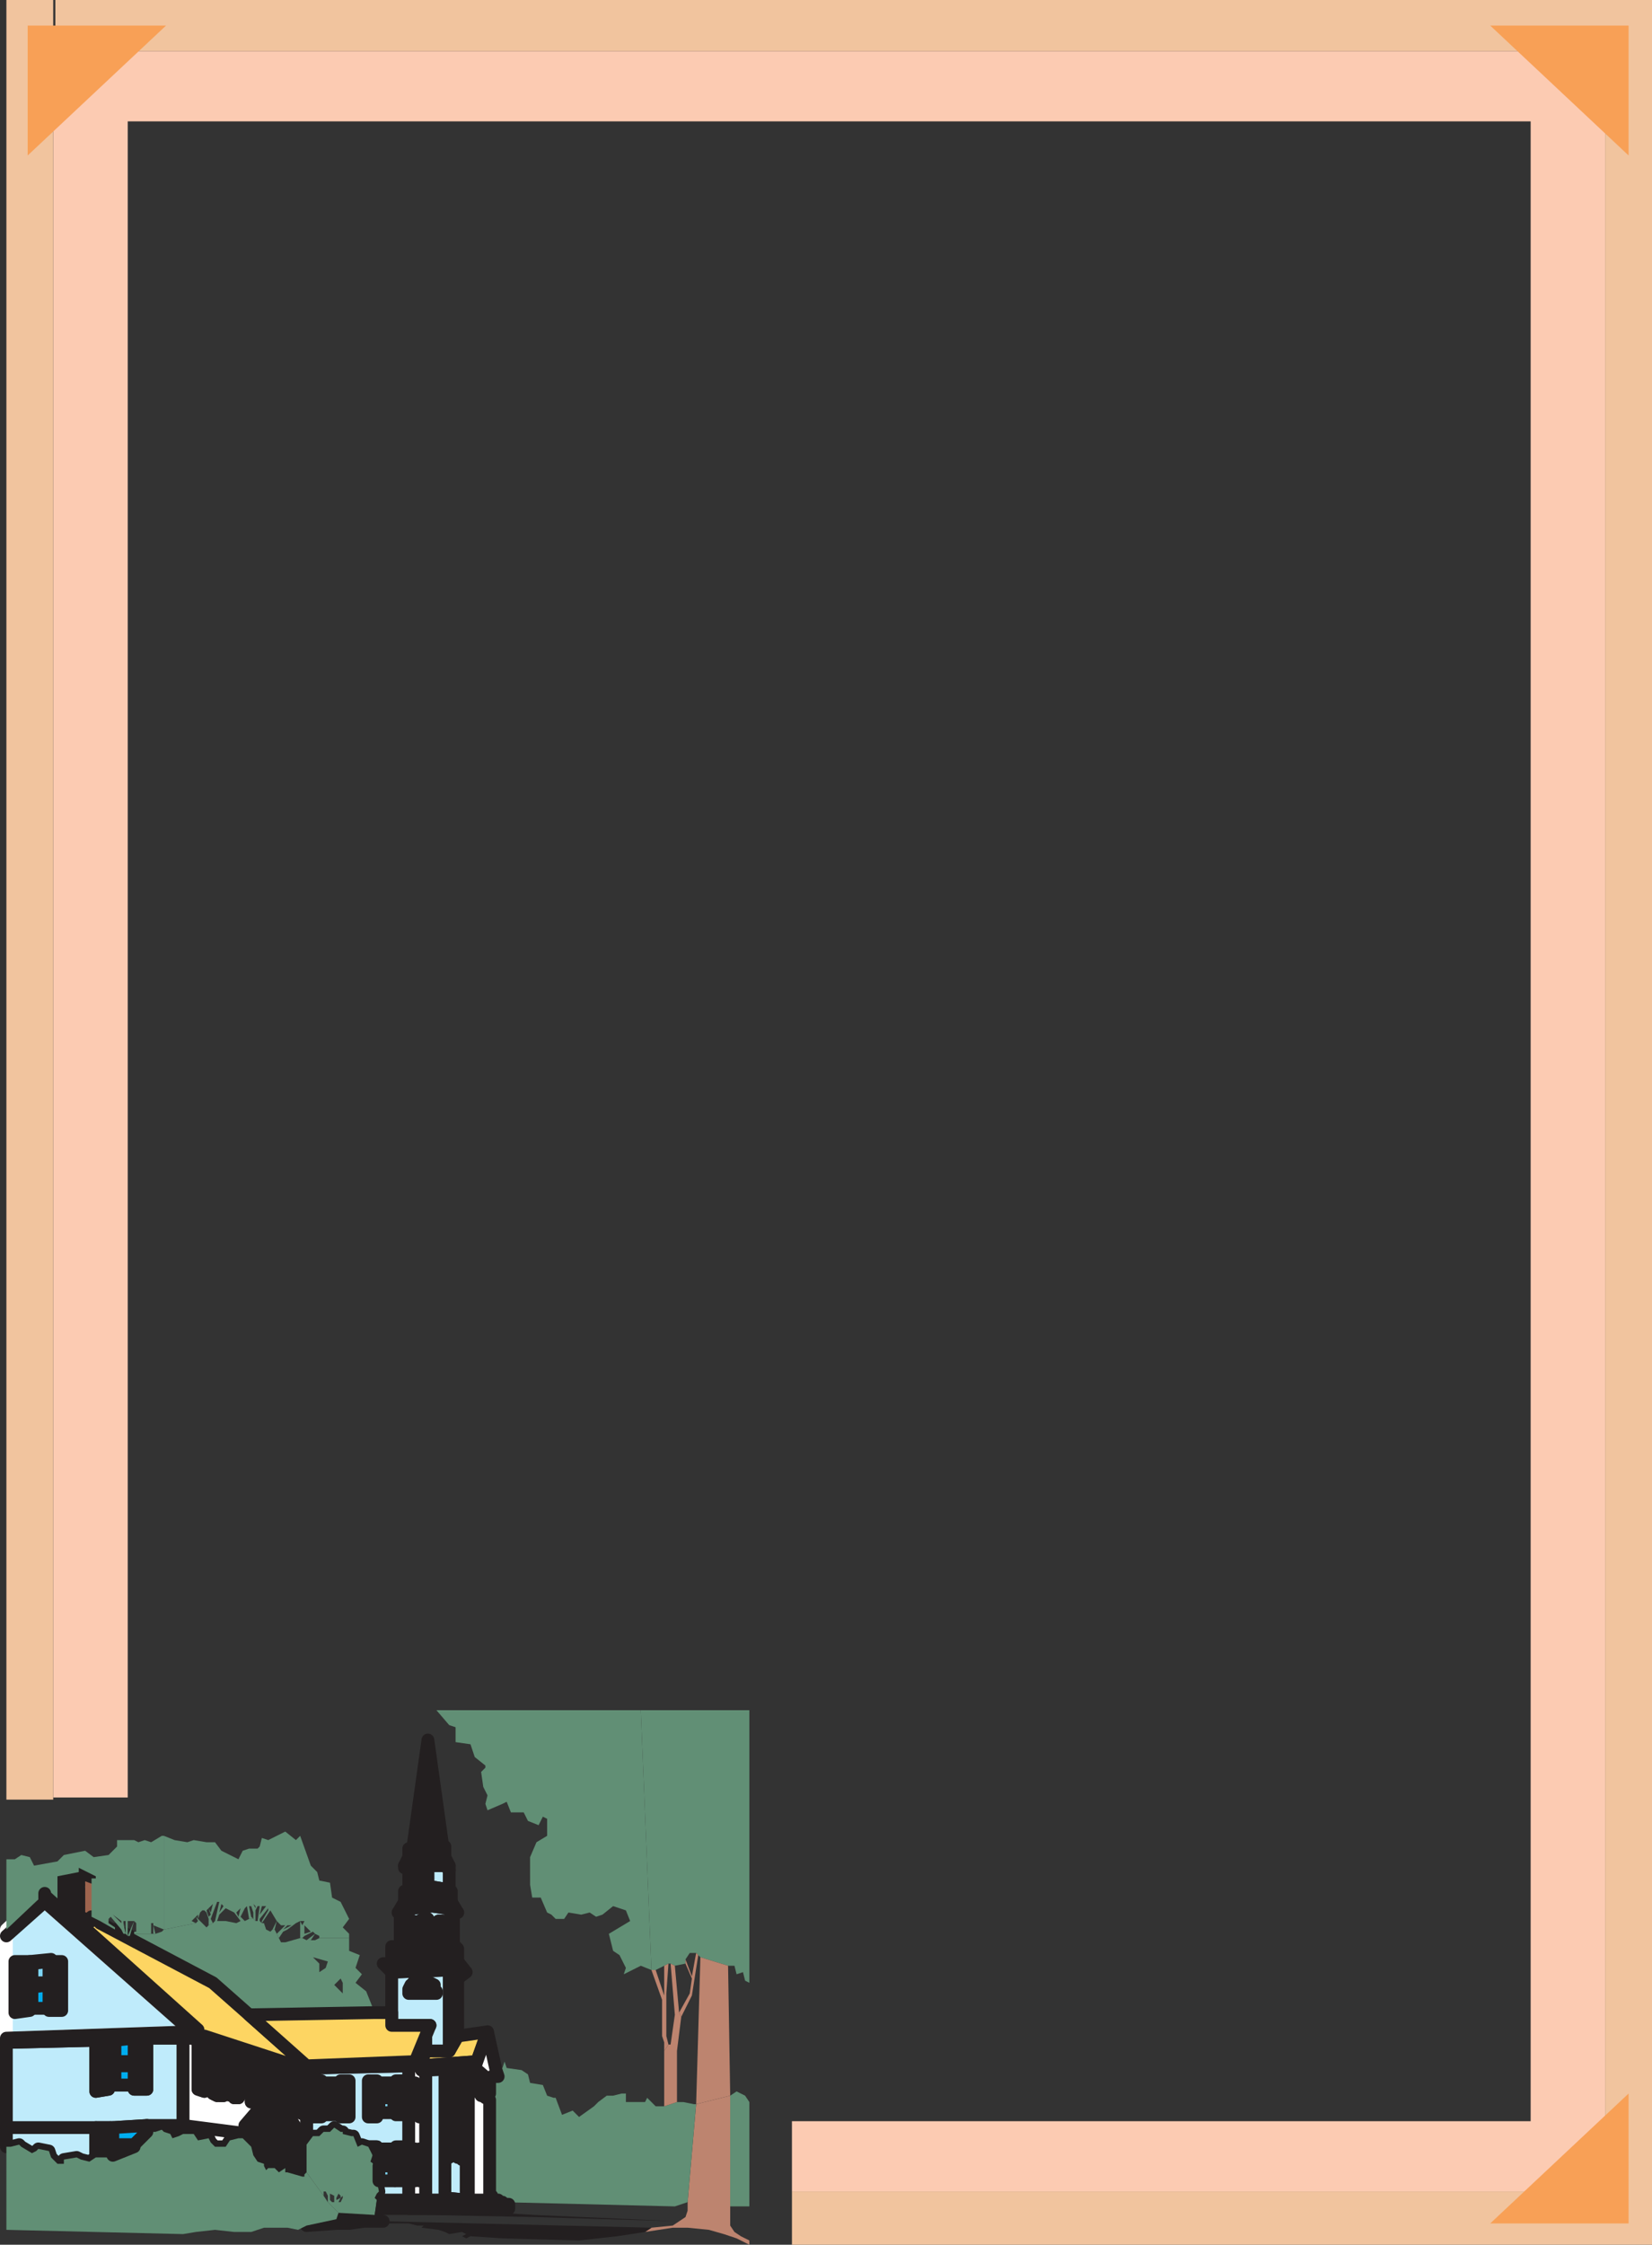 <svg xmlns="http://www.w3.org/2000/svg" width="582" height="790.5"><rect width="100%" height="100%" fill="#333333" stroke="none"/><path fill="#fccbb2" fill-rule="evenodd" d="M18.75 18H565.5v24.75H18.75V18M279 747h286.5v24.75H279V747"/><path fill="#fccbb2" fill-rule="evenodd" d="M18.75 18H45v615H18.75V18m520.5 0h26.25v753.75h-26.25V18"/><path fill="#231f20" fill-rule="evenodd" stroke="#231f20" stroke-linecap="round" stroke-linejoin="round" stroke-miterlimit="10" stroke-width="4.5" d="m142.5 657 1.5-3h2.25l6-.75 4.5.75 1.5 3-1.5-1.5-4.5-.75-6 .75-3.75 1.5"/><path fill="#bfebfb" fill-rule="evenodd" stroke="#231f20" stroke-linecap="round" stroke-linejoin="round" stroke-miterlimit="10" stroke-width="4.5" d="M156.75 654v-3.75H145.5l-1.5.75v3h2.25l6-.75 4.5.75"/><path fill="#231f20" fill-rule="evenodd" d="M156 650.25h-10.5l5.25-37.5zm0 0"/><path fill="none" stroke="#231f20" stroke-linecap="round" stroke-linejoin="round" stroke-miterlimit="10" stroke-width="4.5" d="M156 650.25h-10.5l5.25-37.5 5.25 37.5"/><path fill="#bfebfb" fill-rule="evenodd" stroke="#231f20" stroke-linecap="round" stroke-linejoin="round" stroke-miterlimit="10" stroke-width="4.5" d="M148.5 664.5 144 666v-7.5l2.25-1.5h10.5l1.5 1.5v7.5l-1.5-.75-4.5-.75h-1.5v-6H150v-.75l-.75.75h-.75v6"/><path fill="#fff" fill-rule="evenodd" stroke="#231f20" stroke-linecap="round" stroke-linejoin="round" stroke-miterlimit="10" stroke-width="4.5" d="m144 666 4.5-1.5h3.75l4.5.75 1.5.75h.75v3.75l-2.25-1.5-4.5-.75-6 .75-3.75 1.5V666h1.5"/><path fill="#231f20" fill-rule="evenodd" stroke="#231f20" stroke-linecap="round" stroke-linejoin="round" stroke-miterlimit="10" stroke-width="4.5" d="m142.5 669.75-2.25 3.75 5.25-2.25 6.75-.75 5.25.75 3.75 2.25-2.25-3.75-2.25-1.5-4.5-.75-6 .75-3.75 1.5"/><path fill="#fdd562" fill-rule="evenodd" stroke="#231f20" stroke-linecap="round" stroke-linejoin="round" stroke-miterlimit="10" stroke-width="4.5" d="m147.75 727.5 2.25-5.25h8.25l3-5.25 10.5-1.5L168 726l-20.25 1.5"/><path fill="#231f20" fill-rule="evenodd" stroke="#231f20" stroke-linecap="round" stroke-linejoin="round" stroke-miterlimit="10" stroke-width="4.5" d="m164.25 694.5-3 2.25-3-3 3-3 3 3.75"/><path fill="#fff" fill-rule="evenodd" stroke="#231f20" stroke-linecap="round" stroke-linejoin="round" stroke-miterlimit="10" stroke-width="4.5" d="M161.25 690.75v-4.5l-1.5-1.5V684l-.75-.75v7.5h2.25m-3 31.5v-28.5l3 3V717l-3 5.25"/><path fill="#bfebfb" fill-rule="evenodd" stroke="#231f20" stroke-linecap="round" stroke-linejoin="round" stroke-miterlimit="10" stroke-width="4.5" d="M144 685.5h-6v6l21-.75v-7.5l-1.5.75v.75h-3l-3.75.75H144"/><path fill="#bfebfb" fill-rule="evenodd" stroke="#231f20" stroke-linecap="round" stroke-linejoin="round" stroke-miterlimit="10" stroke-width="4.5" d="M145.5 685.5v-9H144v9h-3v-11.25l4.5-2.25 6.75-.75 5.25.75 2.25 2.25V684l-.75-.75-1.5.75v.75H156v-8.25h-1.5v8.25l-3.75.75v-9.75h-1.5l-1.5.75v9h-2.25"/><path fill="#fbbfac" fill-rule="evenodd" stroke="#9e644e" stroke-linecap="round" stroke-linejoin="round" stroke-miterlimit="10" stroke-width="4.5" d="m20.25 669.75 7.5 5.25 4.5 1.5v-15h1.5v-.75l-6-3v1.5l-7.5 1.5v9"/><path fill="none" stroke="#231f20" stroke-linecap="round" stroke-linejoin="round" stroke-miterlimit="10" stroke-width="4.5" d="M27.75 667.5h-7.5m7.5.75-7.5.75m7.5 0-7.5.75m7.5-3-7.5.75m7.5-1.5h-7.5m7.5-.75-7.5.75m7.5-.75h-7.5m7.5-1.5-7.5.75m7.5-.75h-7.5m7.5-1.5-7.5.75m7.5-1.5-7.5.75m7.5-1.5-7.5.75m7.5-.75h-7.5m7.5 9-6.75.75m6.75 0h-6m6 .75H22.5m5.25 0-4.5.75m4.5 0H24m3.75.75H25.5m2.25.75h-1.5"/><path fill="#231f20" fill-rule="evenodd" stroke="#231f20" stroke-linecap="round" stroke-linejoin="round" stroke-miterlimit="10" stroke-width="4.5" d="M111 729.75 72 717h-1.5l.75 1.5 5.25 1.5h.75l11.25 3.75 5.25 1.5 3.75.75 9.75 3.75h.75l2.25.75.75-.75"/><path fill="none" stroke="#231f20" stroke-linecap="round" stroke-linejoin="round" stroke-miterlimit="10" stroke-width="4.5" d="M157.5 688.5v-2.25l-17.25.75v3l17.25-1.5M27.75 675v-15m6 1.5-6-2.25"/><path fill="#bfebfb" fill-rule="evenodd" stroke="#231f20" stroke-linecap="round" stroke-linejoin="round" stroke-miterlimit="10" stroke-width="4.5" d="M2.25 756h1.5l3-.75.75.75 3.75 2.25 1.5-.75.75-.75 3.75.75.75 2.25 2.25 2.25h2.25v-1.5l4.5-.75 1.5.75 3 .75 2.25-1.5v-10.5H39v10.5l.75-.75v-3h7.5v-.75h-7.5v-6l12-.75v2.25h3L57 750l.75.75 2.25.75.75 1.5 2.25-.75 1.5-.75v-33.75H51.75v18h-4.5v-1.5H40.5v-6.75h6.75V726H40.5v-8.25l-2.25.75v17.25l-4.5.75v-18l-31.5.75V756"/><path fill="#bfebfb" fill-rule="evenodd" stroke="#fff" stroke-linecap="round" stroke-linejoin="round" stroke-miterlimit="10" stroke-width="4.5" d="M2.25 717.75V679.5l13.5-12.75v3L67.5 715.5l-65.25 2.25"/><path fill="none" stroke="#231f20" stroke-linecap="round" stroke-linejoin="round" stroke-miterlimit="10" stroke-width="4.5" d="M10.5 690.75 18 690v.75m-2.25-21-13.5 12M64.5 748.5H51.75m-18 .75H2.25m36.75 0h.75"/><path fill="#bfebfb" fill-rule="evenodd" stroke="#231f20" stroke-linecap="round" stroke-linejoin="round" stroke-miterlimit="10" stroke-width="4.5" d="m108 755.25 2.25-3h2.25l1.5-1.5h2.25l1.5-1.5 2.25 1.5h.75v.75l3 .75h.75L126 756l1.5-.75 2.25.75h3v6.75l.75.75v3l-.75 1.5.75 3.75-.75.75-.75 1.5.75.75H144V727.5l-33.75.75.75 1.5-.75.75-2.25-.75v25.5m42-39.75v6.75h8.25v-28.5l-20.25.75v18.75h13.5l-1.5 2.25"/><path fill="#fff" fill-rule="evenodd" stroke="#231f20" stroke-linecap="round" stroke-linejoin="round" stroke-miterlimit="10" stroke-width="4.5" d="m105.75 736.5-3-.75v.75l3 .75v-.75M150 729v45.75h-6V727.5h1.5l4.5-12v6.75l-2.25 5.25.75 1.5h1.5"/><path fill="none" stroke="#231f20" stroke-linecap="round" stroke-linejoin="round" stroke-miterlimit="10" stroke-width="4.5" d="M147.75 734.25v11.25m0 11.25V768"/><path fill="#bfebfb" fill-rule="evenodd" stroke="#231f20" stroke-linecap="round" stroke-linejoin="round" stroke-miterlimit="10" stroke-width="4.5" d="M144 774.75v3h12.75V774l7.5.75v-1.5h.75v-1.5h-.75v-31.5l-6-1.5v-6h8.25l.75-4.5L150 729v45.75h-6"/><path fill="none" stroke="#231f20" stroke-linecap="round" stroke-linejoin="round" stroke-miterlimit="10" stroke-width="4.5" d="M156.75 774.75v-45l1.5-.75v-.75m0 10.5v21m3-20.25v20.25m1.5-19.5v20.25m-13.5 14.25h7.5"/><path fill="#fff" fill-rule="evenodd" stroke="#231f20" stroke-linecap="round" stroke-linejoin="round" stroke-miterlimit="10" stroke-width="4.5" d="M64.5 751.5v-33.75h3l2.25.75v17.25l2.25.75v-.75l2.25.75V729l-2.25-.75V726l2.25 1.5V720l.75.75v16.5l1.5.75v-18h.75v18h1.5v-.75l3 .75v-7.5h-3V729l3 .75v-7.5l.75.75v15.75H84v-16.5l4.5 1.5v16.5h3v-6.75l-1.5-.75v-1.5l1.5 1.5v-7.5h.75V741h1.5v-15.75l3.75.75v15.75h3v-6H99v-1.5l1.5.75v-6.75l.75.75v14.25h1.5v-1.5l3 1.5v.75l1.5.75v-15h.75V765l-.75.75v.75h-.75l-5.25-1.5h-.75v-1.5l-2.25 1.5-1.5-1.5H94.5l-.75.75-.75-1.5V762l-2.25-.75-1.5-2.25-.75-3-3-3H84l-3 .75-1.5 2.25h-3.75l-1.5-1.5-.75-1.5-3.75.75-1.5-2.25H64.5"/><path fill="none" stroke="#231f20" stroke-linecap="round" stroke-linejoin="round" stroke-miterlimit="10" stroke-width="4.5" d="M90.75 752.25h3.75v11.25m6.75-9.75v-2.25m-.75-8.25 3.75 6v1.5h-1.5m0 0v.75h-1.5m-.75-1.5-3-.75M99 747l-.75 2.25m-1.5 0v-.75m-32.25 0 23.25 3m-47.25-72 3 1.5h.75l.75.75h.75l1.5.75"/><path fill="#618f75" fill-rule="evenodd" d="m264 698.25-1.5-.75-.75-3-2.25.75-.75-3h-2.25l-9.75-3-1.5-1.5H243l-1.5 2.25v1.5l-3.75.75-1.5-.75h-.75l-4.5 2.25h-1.5l-3.75-91.5H264v96"/><path fill="#bd846f" fill-rule="evenodd" d="m245.25 741-3 34.5v3l-.75 2.25-4.5 3-7.5.75-2.25 1.5 9.75-1.5h5.25l7.5.75 5.25 1.5 4.5 1.5 4.5 2.25V789l-3-1.5-2.25-1.5-1.5-2.25V738l-12 3"/><path fill="#618f75" fill-rule="evenodd" d="M47.25 681h7.5l2.25-.75.75-.75L69 677.25l.75-.75h.75l2.25 2.25.75-.75 1.5-.75.75-.75h3.75l3.75.75 1.5-.75h1.5l1.5-.75h1.5l.75.75h1.5l.75.75H93l.75 2.25 1.5.75.75-.75h.75L99 684h1.5l5.25-1.5h.75l1.5.75h3l1.5-.75H123v4.5l3.75 1.5-.75 2.25h-10.5l-5.25-1.5 2.25 2.25v3l2.25-1.5.75-2.25H126l-.75 2.25 2.25 2.25-2.25 3h-4.5l-.75-1.5-2.25 2.25 3 3v-3.75h4.5l3.75 3 3 7.5-42.75.75-13.5-12-28.5-15V681"/><path fill="#618f75" fill-rule="evenodd" d="m57.75 646.5 3.75 1.5 4.5.75 2.25-.75 4.5.75h3l2.25 3 6 3 1.5-3 2.25-.75h3l.75-.75.75-3 2.25.75 6-3 3.75 3 1.5-1.5 3.75 10.5 2.25 2.25.75 3 3.75.75.75 5.25 3 1.5 3 6-2.25 3L123 681v1.5h-10.5v-.75L111 681l-1.5 2.25H108l3-2.25-.75-.75-3 1.5V681l2.25-.75-2.25-2.25v3.75l-.75.75h-.75v-2.25l.75-2.25.75-1.5h-1.5l.75 1.5-.75 2.25v-3.75l-1.5.75-3 2.25-1.5.75-1.5 2.25-.75-1.5 1.5-1.5h.75l3-1.5h-1.5l-1.5 1.5H99l1.5-1.5H99l-1.5-1.5-.75 3H96l1.5-3-2.25-3.75-3 4.5v-.75l2.25-3.75V672l-3 3.75v-1.5l2.25-3h-1.5l-.75 3v2.25h-.75l.75-5.25h-.75l-.75 1.5v-1.5l-.75-.75.75 1.5v4.5l-.75-.75v-2.25l-.75-2.25h-.75l.75 3.75.75.75h-1.5l-.75-4.5-.75.75-1.5 3H84l.75-3-1.5 1.5.75 1.5h.75l1.5 1.5h-1.5l-2.25-3-3-1.5-2.25 2.25v-.75l1.5-2.25-.75-.75-.75 3v.75l-.75 2.25h-.75l1.5-6.75h-.75l-2.25 6-.75-.75.75-.75v-.75l.75-3-1.5 1.5.75 1.5v.75L73.5 672l-.75.75.75 2.25.75.75.75 1.5-1.5.75v-2.25l-.75-2.25-.75-.75h-.75l-.75.75-.75 2.25v-1.5L69 675l1.5 1.5h-.75L69 675l-1.5 1.5 1.5.75-11.25 2.25v-33"/><path fill="#231f20" fill-rule="evenodd" stroke="#231f20" stroke-linecap="round" stroke-linejoin="round" stroke-miterlimit="10" stroke-width="4.5" d="m108 783.75 10.5-.75h4.5l5.25-.75H135l-2.25-.75H118.5l-10.5 2.25"/><path fill="#618f75" fill-rule="evenodd" d="m229.5 693.75-3.75-1.5-6 3 .75-2.25-2.25-4.5L216 687l-1.5-6 7.5-4.5-1.5-3.75-4.5-1.5-3.75 3-2.25.75-2.25-1.5-3 .75-4.5-.75-1.5 2.25h-3l-1.5-1.5-1.5-.75-2.25-5.25h-3l-.75-4.5V654l2.25-5.25 3.75-2.25v-6l-1.5-.75-1.5 3-3.75-1.5-1.5-3H180l-1.5-3.75-1.5.75-5.25 2.25-.75-2.25.75-3-1.5-3-.75-5.25 1.5-1.5v-.75l-3.75-3-1.5-4.5-5.25-.75v-5.25l-2.25-.75-4.5-5.25h72l3.75 91.5M257.25 777H264v-36.75l-1.5-2.25-3-1.5-2.25 1.5v39m-12.75-36-3.75-.75h-2.25l-4.5 1.5h-3l-3-3-.75 1.5h-6.75v-3H219l-3 .75h-2.25l-3 2.25-1.5 1.5-5.25 3.75-2.25-2.25-3.75 1.5-2.25-6H195l-2.25-.75-1.5-3.75-4.5-.75-.75-3-2.25-1.5-5.25-.75-.75-2.25-.75 2.25h-.75l-1.5.75.75 2.25h-2.25l-.75 1.5v4.5l-.75.75v.75l.75.75v33l.75.75v1.5h2.25v.75h1.5l60.75 1.5 4.5-1.5 3-34.5h-.75"/><path fill="#231f20" fill-rule="evenodd" d="m229.5 784.5-93-2.25-1.5.75h9l3 .75h3-.75l-.75.75 6 .75 2.25.75 1.5.75 4.5-.75 1.5.75-1.5.75 1.5.75 1.5-.75 11.25.75 27 .75 13.5-1.5 9.75-1.5 2.25-1.5"/><path fill="#bd846f" fill-rule="evenodd" d="m256.5 692.25.75 45.75-12 3 1.5-51.75 9.75 3m-15-2.25 2.25 6 1.5-8.25.75.75-2.25 14.25-3.75 7.5-.75-1.5L243 702l.75-5.25-2.25-5.25V690"/><path fill="#bd846f" fill-rule="evenodd" d="m237.75 692.25 1.5 16.5.75 1.5-1.5 12v18l-4.5 1.5v-19.5l1.5-2.25h.75l1.5-10.5-1.5-18 1.5.75"/><path fill="#bd846f" fill-rule="evenodd" d="m235.5 691.5-.75 10.5v15l.75 3-1.5 2.25v-3l-.75-2.25v-12.75l-3.75-10.5h1.5l3 9v-10.5l1.5-.75"/><path fill="#fdd562" fill-rule="evenodd" stroke="#231f20" stroke-linecap="round" stroke-linejoin="round" stroke-miterlimit="10" stroke-width="4.5" d="m69 715.5 1.5 1.5H72l39 12.75-.75-1.5-2.25-.75-20.25-18L75 698.25l-39.75-21v-.75l-3-1.5v1.5l-4.5-1.5-7.5-5.25-1.5-.75 51 45.75-.75.75"/><path fill="#618f75" fill-rule="evenodd" d="M15.75 666.75 2.25 679.5v-24.75h3l2.25-1.5 3 .75 1.5 3 8.25-1.5 2.25-2.25 7.5-1.5 3 2.25 5.25-.75 3-3V648h6l1.5.75L51 648l2.25.75L57 646.5h.75v33L54 678l.75 3H54v-3.75h-.75V681h-6v-.75H48v-3l-.75-.75-1.5 5.25H45l2.25-5.25H45v5.25l-.75-.75v-4.5h-.75v.75h-.75v-.75l-3-2.25 3 3h.75l.75 3.75h-.75l-.75-1.5L39 675l-.75.75v1.5l2.25 1.5v.75l-5.25-3-3-1.5v-13.5h1.5v-.75l-6-3v1.5l-7.5 1.5v9l-4.5-2.25v-.75"/><path fill="#231f20" fill-rule="evenodd" stroke="#231f20" stroke-linecap="round" stroke-linejoin="round" stroke-miterlimit="10" stroke-width="4.5" d="M71.25 718.5h-1.5l-2.25-3-51.75-45.75v-3 .75l53.25 48 1.5 1.5.75 1.5m-37.5 41.25v-10.5H39v10.5h-5.25m76.5-31.5 35.25-.75.75-1.5-38.25 1.5 2.25.75m-39-9.75 5.25 1.5v18l-1.5-.75v-16.5l-.75-.75v7.5L72 726v2.25l2.25.75v7.5l-2.25-.75v.75l-2.25-.75V718.5h1.5m6 1.5v18h1.5v-.75l3 .75v-7.5h-3V729l3 .75v-7.5l.75.75v15.75H84v-16.5L77.25 720m11.25 3.75v16.5h3v-6.75l-1.5-.75v-1.5l1.5 1.5v-7.5h.75V741h1.5v-15.75l-5.25-1.5m9 2.25v15.75h3v-6H99v-1.5l1.5.75v-6.75l.75.75v14.25h1.5v-1.5l3 1.5v.75l1.5.75v-7.5h-1.5l-3-.75v-.75l3 .75v.75h1.5v-7.5L97.5 726m69.75 2.25-18.75.75-.75-1.5L168 726l-.75 2.25M138 694.5l-3-3h3l21-.75h2.25l-3 3-20.25.75m7.5-9v-9H144v9h1.5m9-.75v-8.25h1.5v8.25h-1.5m-6.75.75v-9l1.5-.75h1.5v9.75h-3m12-11.25L157.5 672l-5.25-.75-6.75.75-4.5 2.25-.75-.75 5.25-2.25 6.75-.75 5.25.75 3.75 2.25-1.5.75m-1.5 58.5v6l6 1.5v31.5h.75v-37.5h-.75l-.75-1.5h-5.25m-9.75-68.25h2.25v-6H150v-.75l-.75.75h-.75v6"/><path fill="#231f20" fill-rule="evenodd" stroke="#231f20" stroke-linecap="round" stroke-linejoin="round" stroke-miterlimit="10" stroke-width="4.5" d="M142.5 657v.75l1.5.75 2.25-1.5h10.5l1.5 1.5V657l-1.5-1.5-4.5-.75-6 .75-3.75 1.5M2.25 719.25l31.5-.75v18l4.5-.75V718.5h2.25l6.75-.75H67.5l2.25.75-2.25-3-65.25 2.25v1.5"/><path fill="#231f20" fill-rule="evenodd" stroke="#231f20" stroke-linecap="round" stroke-linejoin="round" stroke-miterlimit="10" stroke-width="4.5" d="M51.75 717.75h-4.5v18h4.5v-18M10.5 708v-17.25H5.25v18l5.25-.75m11.25 0v-17.25h-4.5V708h4.5M123 745.5h-3v-12.75h3v12.75m-9.75 0h-3v-12.75h3v12.75m30-.75v-12h-3.75v12h3.75m-10.5.75v-12.75h-3v12.75h3m9.75 10.5v12h-3v-12h3m1.5-54v-1.5l.75-1.5h.75v-.75h.75l.75-.75h3l.75.75h.75l1.5.75v1.5l.75.75v.75H144m1.5 42.75h.75V733.5h-.75v11.25m0 23.25h.75v-11.25h-.75V768m-44.25-14.25V765l5.25 1.5v-12l-5.25-.75m-4.5-1.5v11.25l1.5 1.5 2.25-1.5v-11.25h-3.75m-7.5 0h1.5v9l-1.5-2.25v-6.75m12-.75-4.5-.75h-9v.75-.75h9v-1.5h.75v1.5l3.75.75m-.75-8.25h-9.75l-4.5 5.25h10.5l3.75-5.25m2.25 7.5-2.25-4.5-1.5.75 1.5 3 2.25.75m30 12V756h-3l1.5 3-.75 2.25 2.25 1.5"/><path fill="#618f75" fill-rule="evenodd" d="M64.5 751.5v35.25l-62.25-1.5V756h1.5l3-.75.75.75 3.75 2.25 1.5-.75.75-.75 3.75.75.75 2.25 2.25 2.25h2.25v-1.5l4.5-.75 1.5.75 3 .75 2.25-1.5H39l.75-.75 7.5-3v-.75l4.5-4.5h3L57 750l.75.75 2.25.75.75 1.5 2.25-.75 1.5-.75M108 765l-.75.75v.75h-.75l-5.25-1.5h-.75v-1.5l-2.25 1.5-1.5-1.5H94.5l-.75.75-.75-1.5V762l-2.25-.75-1.5-2.25-.75-3-3-3H84l-3 .75-1.5 2.25h-3.75l-1.5-1.5-.75-1.5-3.75.75-1.5-2.25H64.5v35.25L69 786l6.75-.75 6.75.75h6l4.5-1.5h8.25l3.75.75 3-1.5 10.5-2.25.75-2.25-3.75-3.75-1.5-2.25-6-8.25"/><path fill="#618f75" fill-rule="evenodd" d="m132 780 .75-5.25-.75-.75.75-1.5.75-.75-.75-3.75.75-1.5v-3l-.75-.75-2.25-1.5.75-2.25-1.5-3-2.25-.75-1.5.75-1.5-3.75h-.75l-3-.75v-.75H120l-2.25-1.5-1.5 1.5H114l-1.5 1.5h-2.25l-2.25 3V765l6 8.25v-1.5h.75l.75 1.5v2.25l.75-.75v-2.25l1.5.75v.75h.75l.75-1.5.75.75v.75l.75-.75v.75l-.75 1.5h-.75l.75-1.5-1.5.75V774h-.75v1.5H117l-.75-.75-.75.75 3.75 3.75L132 780"/><path fill="#00adef" fill-rule="evenodd" stroke="#231f20" stroke-linecap="round" stroke-linejoin="round" stroke-miterlimit="10" stroke-width="4.5" d="m47.25 717.75-6.75.75v7.5h6.75v-8.25m0 37.5h-7.5v-6l12-.75v2.25l-4.5 4.5"/><path fill="#00adef" fill-rule="evenodd" d="M39.75 759v-3h7.5zm0 0"/><path fill="none" stroke="#231f20" stroke-linecap="round" stroke-linejoin="round" stroke-miterlimit="10" stroke-width="4.5" d="M39.75 759v-3h7.5l-7.5 3"/><path fill="#00adef" fill-rule="evenodd" stroke="#231f20" stroke-linecap="round" stroke-linejoin="round" stroke-miterlimit="10" stroke-width="4.5" d="M47.25 727.5H40.5v6.75h6.75v-6.75"/><path fill="#7fd6f7" fill-rule="evenodd" stroke="#231f20" stroke-linecap="round" stroke-linejoin="round" stroke-miterlimit="10" stroke-width="4.5" d="M17.25 698.25v-7.5l-6 .75v6.75h6"/><path fill="#00adef" fill-rule="evenodd" stroke="#231f20" stroke-linecap="round" stroke-linejoin="round" stroke-miterlimit="10" stroke-width="4.5" d="M17.25 699v8.25h-6v-7.5l6-.75"/><path fill="#7fd6f7" fill-rule="evenodd" stroke="#231f20" stroke-linecap="round" stroke-linejoin="round" stroke-miterlimit="10" stroke-width="4.5" d="M118.5 744.75v-6H114v6h4.5m0-6v-5.25H114v5.25h4.5m20.25-5.25h-5.25v4.5h5.25v-4.5m0 5.25h-5.25V744h5.25v-5.25m0 18v4.5h-5.25v-4.5h5.25m-5.25 6.75v-.75h5.25V768h-5.25v-4.5"/><path fill="#231f20" fill-rule="evenodd" d="M132.75 774.75 132 780h18l38.25.75 51 1.5-51-2.25-24.75-1.5-6.75-.75H144v-3h-11.25"/><path fill="#fff" fill-rule="evenodd" stroke="#231f20" stroke-linecap="round" stroke-linejoin="round" stroke-miterlimit="10" stroke-width="4.5" d="m164.25 774.75-7.5-.75v3l22.5.75v-1.5H177v-.75h-1.5v-.75h-2.25v-1.5l-.75-.75v-33l-.75-.75V738l.75-.75v-4.5l-5.25-4.5-.75 4.5h-3l.75 1.5h.75v39h-.75v1.5"/><path fill="none" stroke="#231f20" stroke-linecap="round" stroke-linejoin="round" stroke-miterlimit="10" stroke-width="4.5" d="M156.75 775.5h18.75m1.5.75h-20.25m7.5-1.5h9"/><path fill="#231f20" fill-rule="evenodd" stroke="#231f20" stroke-linecap="round" stroke-linejoin="round" stroke-miterlimit="10" stroke-width="4.5" d="M167.25 736.5v-2.25h.75v-1.5h.75v1.5l-1.5 2.25m2.25 1.5v-3.75h.75v1.5l-.75 2.25"/><path fill="#231f20" fill-rule="evenodd" d="m171 737.25.75-1.5-.75 3zm0 0"/><path fill="none" stroke="#231f20" stroke-linecap="round" stroke-linejoin="round" stroke-miterlimit="10" stroke-width="4.5" d="m171 737.25.75-1.5-.75 3v-1.5"/><path fill="#fff" fill-rule="evenodd" stroke="#231f20" stroke-linecap="round" stroke-linejoin="round" stroke-miterlimit="10" stroke-width="4.5" d="m172.5 732.75-5.25-4.5.75-2.25 3.75-10.5 3 13.5.75 2.25h-2.25l-.75 1.5"/><path fill="#fdd562" fill-rule="evenodd" stroke="#231f20" stroke-linecap="round" stroke-linejoin="round" stroke-miterlimit="10" stroke-width="4.5" d="M138 708.75h-6l-42.75.75h-1.5l20.25 18 38.25-1.5 5.25-12.75H138v-4.5"/><path fill="#f1c49e" fill-rule="evenodd" d="M2.25 0h16.5v633.75H2.25V0M565.5 0H582v789.75h-16.5V0"/><path fill="#f1c49e" fill-rule="evenodd" d="M19.5 0H582v18H19.5V0M279 771.75h303v18.75H279v-18.75"/><path fill="#f8a056" fill-rule="evenodd" d="M9.75 9H58.5L9.75 54.75Zm564 0H525l48.75 45.75zm0 774H525l48.75-45.75zm0 0"/></svg>
